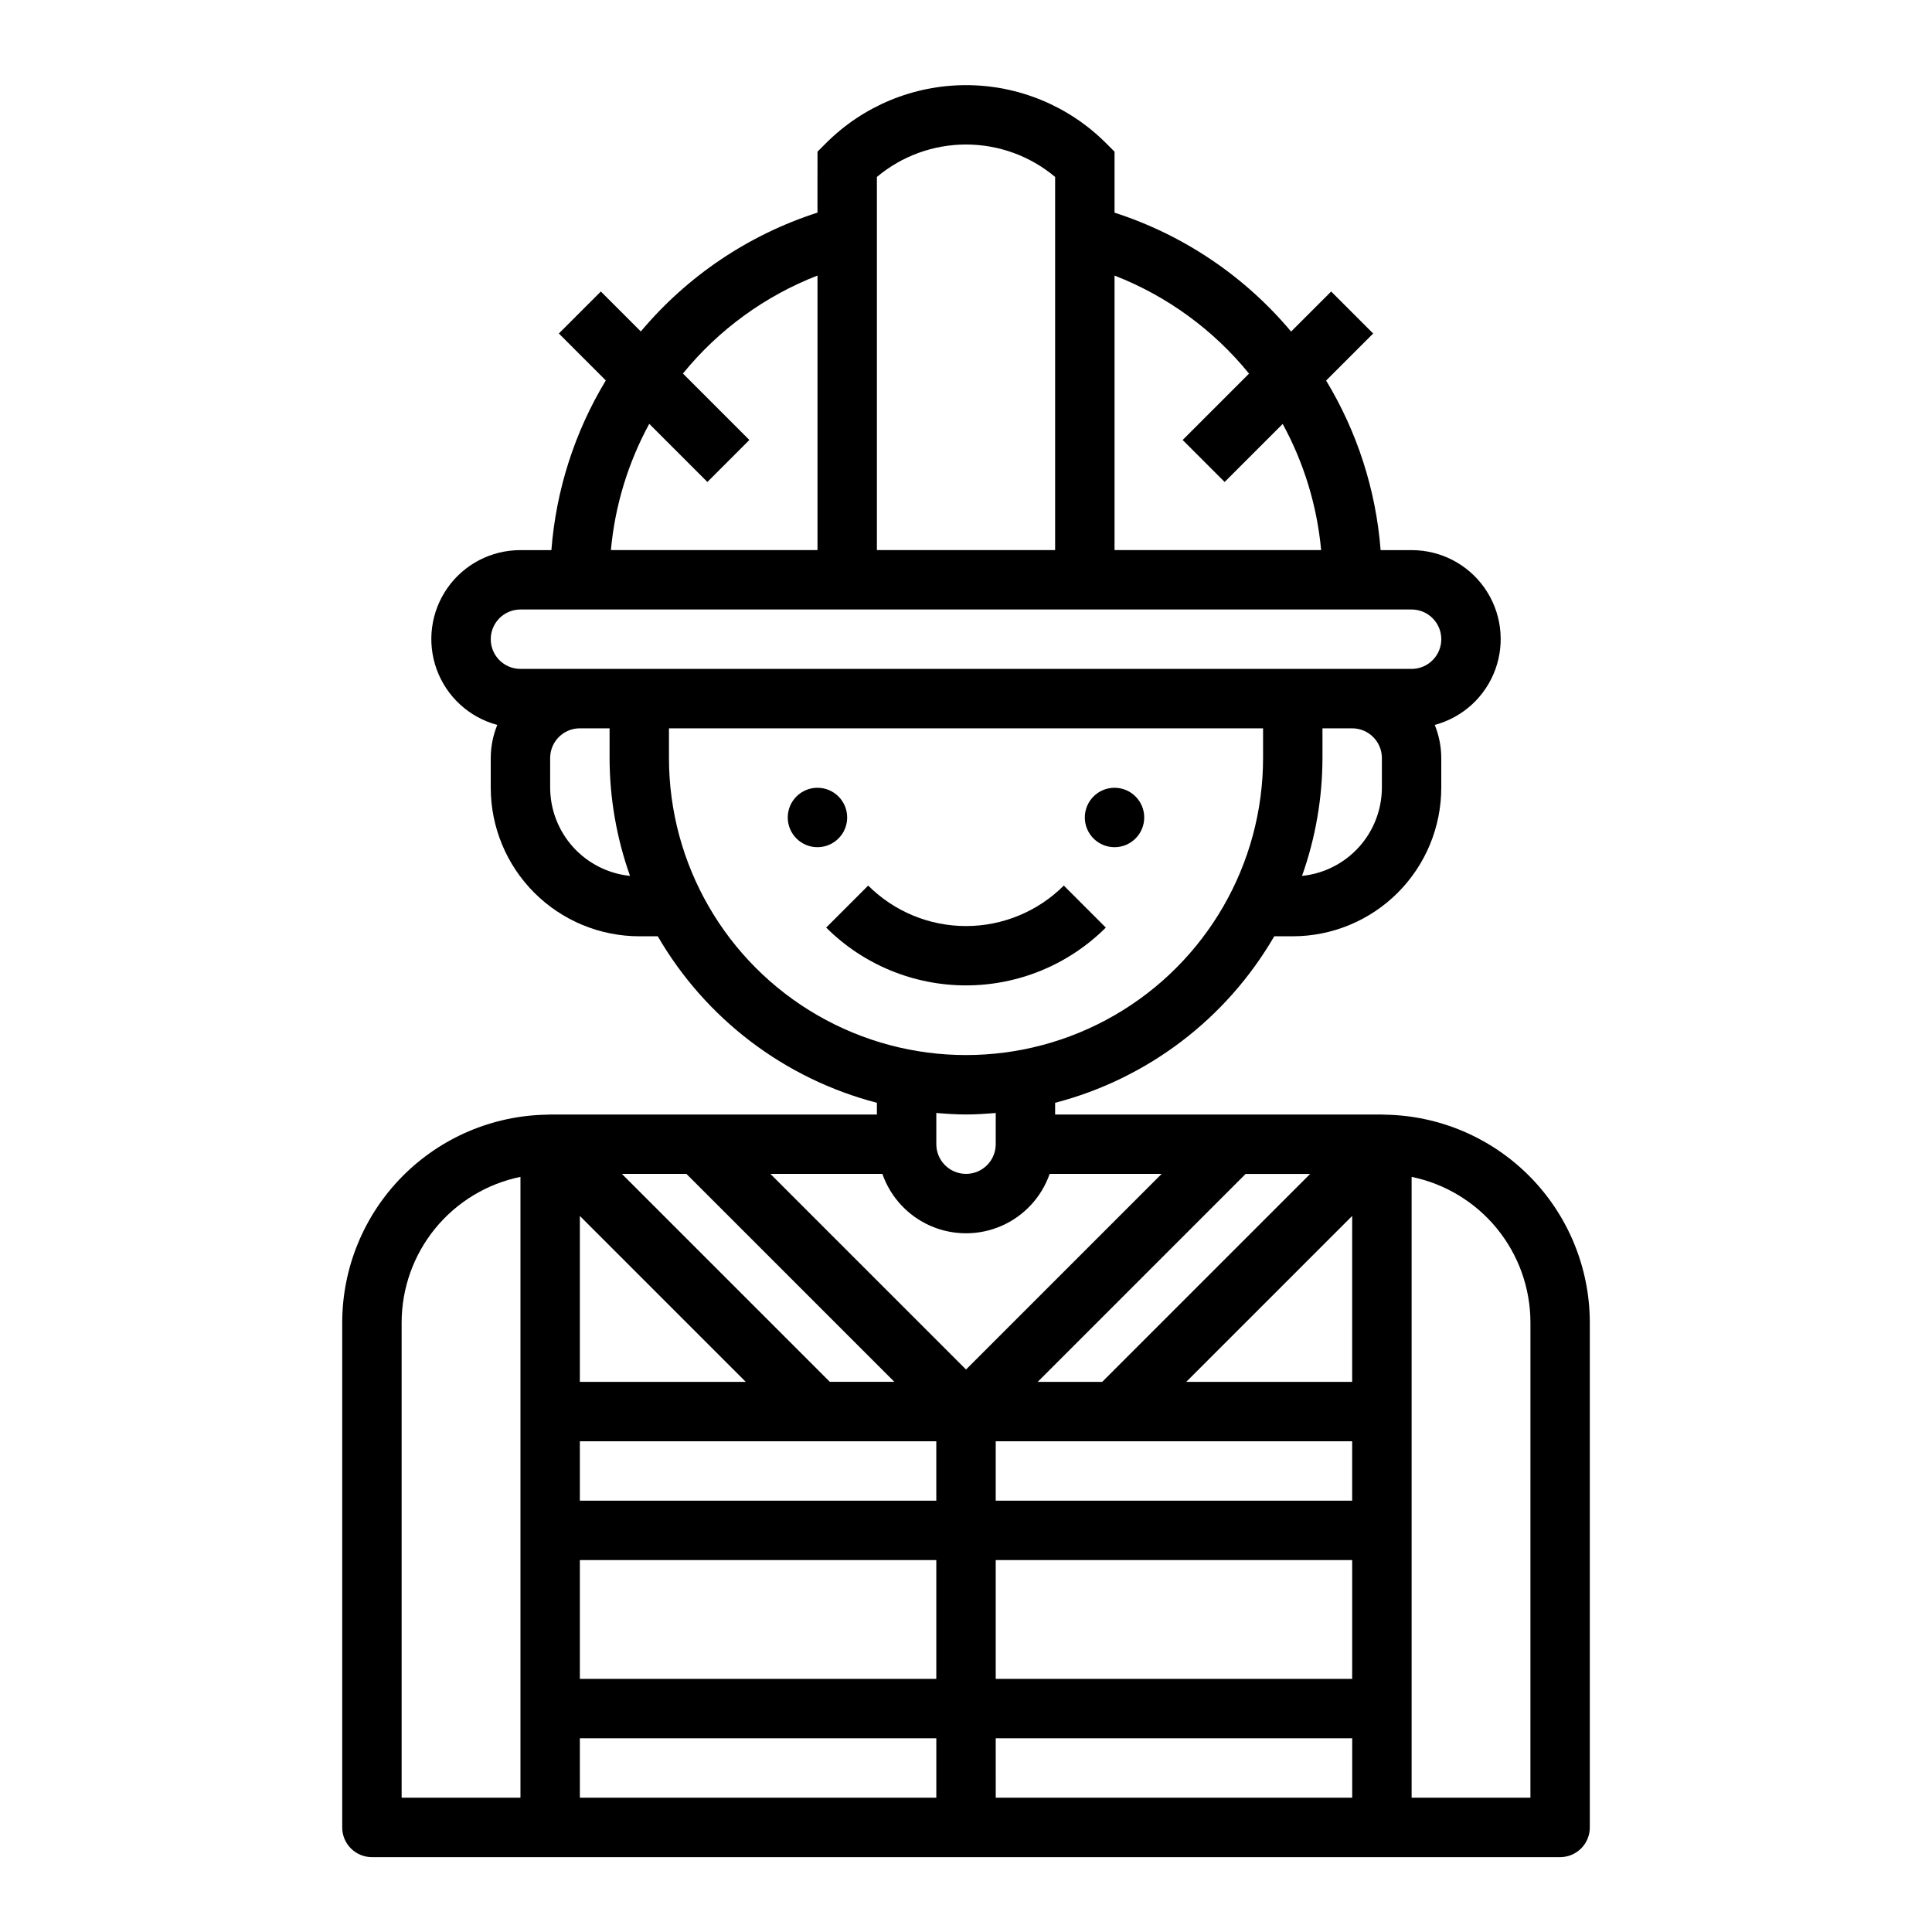 <?xml version="1.0" encoding="UTF-8"?>
<!-- Uploaded to: ICON Repo, www.svgrepo.com, Generator: ICON Repo Mixer Tools -->
<svg fill="#000000" width="800px" height="800px" version="1.1" viewBox="144 144 512 512" xmlns="http://www.w3.org/2000/svg">
 <g>
  <path d="m368.51 360.64c0 4.348-3.527 7.875-7.875 7.875-4.348 0-7.871-3.527-7.871-7.875 0-4.348 3.523-7.871 7.871-7.871 4.348 0 7.875 3.523 7.875 7.871"/>
  <path d="m447.23 360.64c0 4.348-3.523 7.875-7.871 7.875s-7.871-3.527-7.871-7.875c0-4.348 3.523-7.871 7.871-7.871s7.871 3.523 7.871 7.871"/>
  <path d="m437.05 389.82-11.129-11.133c-6.879 6.867-16.203 10.727-25.922 10.727-9.723 0-19.043-3.859-25.922-10.727l-11.133 11.133c9.836 9.812 23.16 15.32 37.055 15.32 13.891 0 27.219-5.508 37.051-15.32z"/>
  <path d="m510.98 439.4-0.062-0.004c-0.238-0.004-0.469-0.035-0.707-0.035h-86.594v-3.109c24.473-6.363 45.383-22.254 58.07-44.125h4.906c10.438-0.012 20.441-4.16 27.82-11.539 7.379-7.379 11.527-17.383 11.539-27.82v-7.871c-0.008-3.012-0.594-5.996-1.73-8.785 7.434-1.984 13.43-7.477 16.059-14.711 2.629-7.231 1.562-15.289-2.863-21.59-4.422-6.297-11.641-10.035-19.336-10.02h-8.203c-1.234-15.902-6.184-31.293-14.445-44.941l12.469-12.469-11.129-11.129-10.621 10.617c-12.32-14.699-28.539-25.621-46.789-31.512v-16.16l-2.309-2.309c-9.832-9.812-23.16-15.324-37.051-15.324-13.895 0-27.223 5.512-37.055 15.324l-2.305 2.305-0.004 16.152c-18.262 5.879-34.488 16.797-46.816 31.496l-10.594-10.59-11.129 11.129 12.445 12.445h-0.004c-8.254 13.656-13.191 29.055-14.418 44.965h-8.203c-7.695-0.016-14.914 3.723-19.336 10.02-4.422 6.301-5.492 14.359-2.863 21.594 2.633 7.231 8.625 12.723 16.062 14.711-1.137 2.789-1.727 5.769-1.734 8.781v7.871c0.012 10.438 4.164 20.441 11.543 27.82 7.375 7.379 17.383 11.527 27.816 11.539h4.906c12.691 21.871 33.598 37.762 58.07 44.125v3.109h-86.594c-0.238 0-0.469 0.031-0.707 0.035l-0.062 0.004c-14.469 0.215-28.273 6.106-38.441 16.406-10.164 10.301-15.871 24.188-15.891 38.656v133.83c-0.004 2.086 0.828 4.09 2.305 5.566 1.477 1.477 3.477 2.305 5.566 2.305h314.88c2.09 0 4.094-0.828 5.57-2.305 1.477-1.477 2.305-3.481 2.305-5.566v-133.83c-0.023-14.469-5.731-28.355-15.895-38.656-10.164-10.301-23.973-16.191-38.441-16.406zm-169.34 70.809h-43.973v-43.973zm50.488 15.742v15.742l-94.461 0.004v-15.746zm110.21 0v15.742l-94.461 0.004v-15.746zm0-15.742h-43.969l43.973-43.973zm-204.67 47.23h94.461v31.488h-94.461zm110.21 0h94.465v31.488h-94.465zm66.234-102.34h17.098l-55.105 55.105h-17.094zm36.102-102.34c-0.02 5.82-2.191 11.43-6.098 15.746-3.91 4.312-9.273 7.031-15.066 7.621 3.566-10.027 5.398-20.594 5.418-31.238v-7.871h7.875c4.344 0 7.867 3.523 7.871 7.871zm-35.207-109.75-17.59 17.59 11.129 11.129 15.383-15.379c5.641 10.332 9.105 21.711 10.188 33.43h-54.75v-72.75c13.93 5.426 26.211 14.379 35.641 25.98zm-51.387-52.121v98.891h-47.23v-98.891c6.617-5.551 14.98-8.59 23.617-8.59s16.996 3.039 23.613 8.59zm-107.56 65.434 15.406 15.406 11.129-11.129-17.609-17.609c9.434-11.602 21.723-20.551 35.66-25.969v72.758h-54.75c1.07-11.727 4.531-23.113 10.164-33.457zm-34.133 49.203h236.16c4.348 0 7.871 3.523 7.871 7.871s-3.523 7.871-7.871 7.871h-236.16c-4.348 0-7.871-3.523-7.871-7.871s3.523-7.871 7.871-7.871zm7.871 47.23v-7.871c0.004-4.348 3.527-7.871 7.875-7.871h7.871v7.871c0.02 10.645 1.855 21.211 5.418 31.238-5.789-0.59-11.156-3.309-15.066-7.621-3.906-4.316-6.078-9.926-6.098-15.746zm31.488-7.871v-7.871h157.44v7.871c0 28.125-15.004 54.113-39.359 68.172-24.355 14.062-54.363 14.062-78.723 0-24.355-14.059-39.359-40.047-39.359-68.172zm78.723 94.465c2.656 0 5.269-0.184 7.871-0.398v8.27c0 4.348-3.523 7.871-7.871 7.871s-7.875-3.523-7.875-7.871v-8.27c2.606 0.215 5.215 0.398 7.875 0.398zm-22.164 15.742h-0.004c2.152 6.172 6.781 11.168 12.773 13.785 5.988 2.613 12.797 2.613 18.789 0 5.988-2.617 10.617-7.613 12.77-13.785h29.68l-51.844 51.848-51.848-51.848zm-51.941 0 55.105 55.105h-17.102l-55.105-55.105zm-75.465 39.359c0.012-9.066 3.152-17.855 8.887-24.883 5.734-7.023 13.719-11.855 22.602-13.684v164.52h-31.488zm47.23 110.21 94.465 0.004v15.742h-94.461zm110.21 0 94.469 0.004v15.742h-94.465zm141.7 15.742-31.484 0.004v-164.52c8.883 1.828 16.867 6.66 22.602 13.684 5.738 7.027 8.875 15.816 8.887 24.883z"/>
 </g>
</svg>